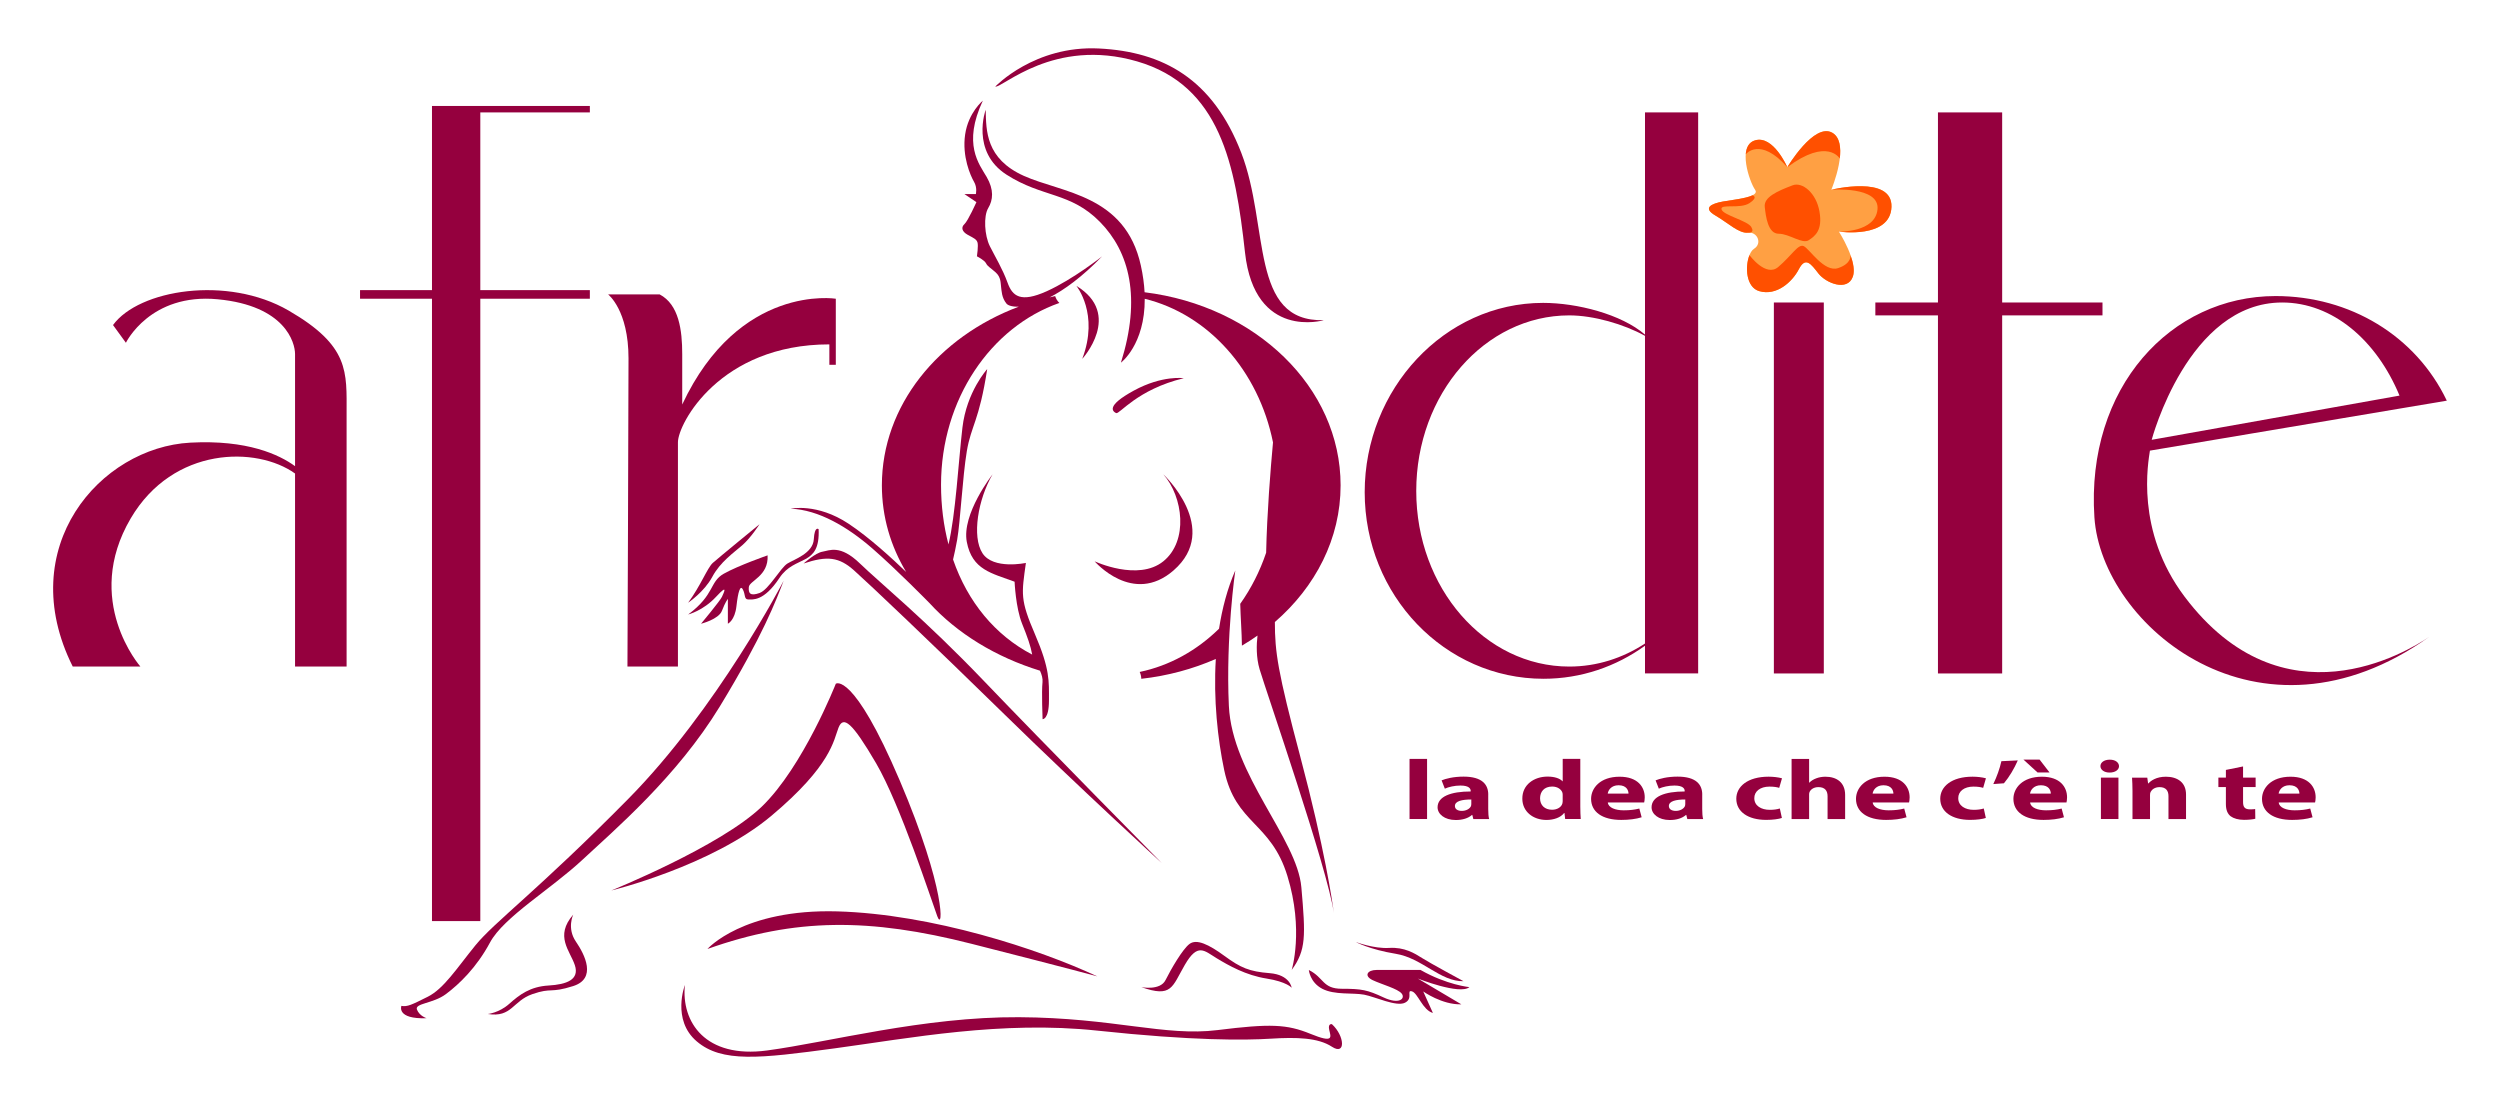 <?xml version="1.0" encoding="utf-8"?>
<!-- Generator: Adobe Illustrator 23.0.1, SVG Export Plug-In . SVG Version: 6.00 Build 0)  -->
<svg version="1.1" id="Livello_1" xmlns="http://www.w3.org/2000/svg" xmlns:xlink="http://www.w3.org/1999/xlink" x="0px" y="0px"
	 viewBox="0 0 775.96 343" style="enable-background:new 0 0 775.96 343;" xml:space="preserve">
<style type="text/css">
	.st0{fill:#FFA043;}
	.st1{fill:#FF5000;}
	.st2{fill:#95003E;}
</style>
<g>
	<path class="st0" d="M554.75,51.89c0,0-4.33-10-10-8.33c-5.67,1.67-1.67,13,0,15.33c1.67,2.33-6.33,3-10,3.67
		c-3.67,0.67-6.33,2-2.33,4.33c4,2.33,7.34,5.67,10.17,5.33c2.83-0.33,4.5,3.33,1.83,5s-3.67,11.63,1.67,13.15
		c5.33,1.52,10.17-2.82,12.25-6.82c2.08-4,3.75-1.67,6.08,1.33s9,5.67,10.67,1c1.67-4.67-4.33-14-4.33-14s16,2.33,16.33-7.67
		c0.33-10-18.67-5.33-18.67-5.33s6-14.33,0.33-17.67C563.08,37.89,554.75,51.89,554.75,51.89z"/>
	<g>
		<path class="st1" d="M571.04,49.22c0.4-3.35,0.05-6.62-2.29-7.99c-5.67-3.33-14,10.67-14,10.67
			C567.24,42.56,571.04,49.22,571.04,49.22z"/>
		<path class="st1" d="M568.42,58.89c0,0,15-1.18,14.33,6.07c-0.67,7.26-12,6.93-12,6.93s16,2.33,16.33-7.67
			S568.42,58.89,568.42,58.89z"/>
		<path class="st1" d="M570.5,83.22c-4.33,1.42-8.92-6.08-10.67-6.83s-3.63,2.86-7.92,6.5c-3.83,3.25-8.9-3.71-8.9-3.71
			c-1.41,3.48-1.16,9.99,3.07,11.2c5.33,1.52,10.17-2.82,12.25-6.82s3.75-1.67,6.08,1.33c2.33,3,9,5.67,10.67,1
			c0.65-1.81,0.14-4.32-0.72-6.71C574.36,79.17,574.83,81.8,570.5,83.22z"/>
		<path class="st1" d="M543.58,70.47c-1.17-2-8.83-3.68-9.25-5.51c-0.42-1.82,5.75,0.01,8.67-1.91c2.92-1.92,0.96-2.44,0.96-2.44
			c-2.04,1.02-6.67,1.48-9.21,1.94c-3.67,0.67-6.33,2-2.33,4.33s7.34,5.67,10.17,5.33C542.59,72.22,544.75,72.47,543.58,70.47z"/>
		<path class="st1" d="M554.75,51.89c0,0-4.33-10-10-8.33c-1.93,0.57-2.74,2.26-2.9,4.34C541.85,47.89,546.21,42.25,554.75,51.89z"
			/>
		<path class="st1" d="M556.42,57.51c-4.94,1.87-9,3.71-8.67,6.71c0.33,3,0.98,8.33,4.32,8.33c3.34,0,7.34,3.33,9.34,2
			c2-1.33,4.33-3.05,3.33-8.86C563.75,59.89,559.43,56.38,556.42,57.51z"/>
	</g>
	<g>
		<path class="st2" d="M89.58,96.39c-19-11-46.5-6.5-54.5,4.5l4,5.5c0,0,7.5-15.5,28.5-13.5s24,13.5,24,17c0,1.38,0,16.72,0,34.8
			c-4.89-3.57-14.79-8.25-32.5-7.3c-28,1.5-55,32.5-36.5,69.5h21c0,0-18-20.5-3-46c13.2-22.44,39.16-22.42,51-13.92
			c0,27.4,0,59.92,0,59.92h16c0,0,0-65.5,0-78.5S108.58,107.39,89.58,96.39z"/>
		<polygon class="st2" points="134.08,285.89 149.08,285.89 149.08,92.72 183.08,92.72 183.08,90.05 149.08,90.05 149.08,34.89 
			183.08,34.89 183.08,32.89 149.08,32.89 134.08,32.89 134.08,34.89 134.08,90.05 111.75,90.05 111.75,92.72 134.08,92.72 		"/>
		<path class="st2" d="M195.08,111.22c0,15-0.33,95.67-0.33,95.67h15.67c0,0,0-63.92,0-69.62s13-30.38,47-30.38v6.33h2v-20.5
			c0,0-30-4.83-47.67,32.83c0,0,0-8.33,0-15.67s-1-15.34-7-18.5h-16C188.75,91.39,195.08,96.22,195.08,111.22z"/>
		<path class="st2" d="M527.08,209.03V34.89h-16.5v68.97c-7.35-6.35-21.12-9.85-31.62-9.85c-30.65,0-55.38,26.8-55.38,58.77
			s24.85,57.9,55.5,57.9c11.71,0,22.55-3.8,31.5-10.26v8.6H527.08z M487.08,206.89c-26.23,0-47.5-24.4-47.5-54.5
			s21.27-54.5,47.5-54.5c7.51,0,16.93,2.71,23.5,6.35v95.5C503.65,204.28,495.64,206.89,487.08,206.89z"/>
		<rect x="550.58" y="93.89" class="st2" width="15.5" height="115.14"/>
		<polygon class="st2" points="621.44,209.03 621.44,97.89 652.58,97.89 652.58,93.89 621.44,93.89 621.44,34.89 601.51,34.89 
			601.51,93.89 582.08,93.89 582.08,97.89 601.51,97.89 601.51,209.03 		"/>
		<path class="st2" d="M678.08,185.22c-15.47-20.52-11.25-41.94-10.78-45.35l92.15-15.51c-9.62-20.15-30.09-32.47-53.15-32.47
			c-32.45,0-58.89,28.33-56.23,68.67c2.22,33.53,50.99,74.74,103.9,37.12C747.02,202.41,708.59,225.69,678.08,185.22z M708.33,93.89
			c15.65,0,29.29,11.65,36.44,28.9l-76.92,13.72C667.85,136.51,679.08,93.89,708.33,93.89z"/>
		<path class="st2" d="M753.98,197.67c0.72-0.49,1.1-0.78,1.1-0.78C754.72,197.16,754.35,197.41,753.98,197.67z"/>
		<path class="st2" d="M352.92,19.05c25.83,7.5,30.5,32,33.51,59.33c3.01,27.33,24.49,21,24.49,21c-23.17,0.67-16.83-29.17-25.67-52
			c-8.83-22.83-24.17-31.33-44.17-32.33s-32.17,11.83-32.17,11.83C311.08,27.39,327.08,11.55,352.92,19.05z"/>
		<path class="st2" d="M334.08,88.72c0,0,7.17,8.67,1.83,22.67C335.92,111.39,348.58,97.55,334.08,88.72z"/>
		<path class="st2" d="M367.42,117.39c0,0-6.6-1-15.47,3.83c-8.87,4.83-6.53,6.5-5.53,7S352.92,120.89,367.42,117.39z"/>
		<path class="st2" d="M364.25,177.05c14.86-12.94-3.17-29.83-3.17-29.83c6.17,7,7.83,20.67,0,27c-7.83,6.33-21.33,0-21.33,0
			S351.62,188.05,364.25,177.05z"/>
		<path class="st2" d="M403.92,275.39c-1.33-15.17-21.5-34.83-22.5-56.33s2-42,2-42c-2.46,5.63-4.07,11.78-5.05,18.08
			c-6.87,6.74-15.31,11.48-24.63,13.42c0.31,0.66,0.47,1.39,0.5,2.13c8.24-0.92,16.02-3.05,23.13-6.16
			c-0.77,12.53,0.59,24.95,2.61,34.53c3.56,16.83,14.44,16,19.61,32.83s1.33,29.17,1.33,29.17
			C405.42,294.89,405.25,290.55,403.92,275.39z"/>
		<path class="st2" d="M414.04,283.73c0.01,0.11,0.03,0.22,0.04,0.32C414.08,284.05,414.07,283.94,414.04,283.73z"/>
		<path class="st2" d="M312.42,54.22c11.17,7.17,19.83,5.33,29,14.67c9.17,9.33,12.83,23.5,6.5,43.67c0,0,7.46-5.56,7.39-19.82
			c19.75,4.83,35.33,22.3,39.81,44.58c-0.77,8.35-1.86,21.87-2.13,34.23c-1.95,5.78-4.67,11.12-8.04,15.86
			c0.1,4.33,0.47,8.66,0.52,12.99c1.67-0.98,3.28-2.03,4.84-3.13c-0.33,2.78-0.45,6.74,0.65,10.46c1.94,6.55,21.12,62,23.05,75.64
			c-0.46-3.48-2.89-20.17-10.41-48.47c-7.03-26.46-7.9-32.53-7.9-41.84c12.61-10.92,20.4-25.88,20.4-42.41
			c0-30.47-26.43-55.69-60.84-59.94c-0.14-2.52-0.49-5.28-1.16-8.3c-4.83-22-24.5-22.5-36.33-27.83c-11.83-5.33-11.67-14-11.83-20.5
			C305.92,34.05,301.25,47.05,312.42,54.22z"/>
		<path class="st2" d="M245.42,157.89c8.67,0.33,17.67,5.67,25.33,12.33c7.67,6.67,17.64,16.86,17.64,16.86l0-0.01
			c8.74,9.6,20.79,16.91,34.4,21.1c0.53,1.16,0.91,2.44,0.79,3.55c-0.33,3,0.02,11.5,0.02,11.5s1.98,0.17,1.98-5.83
			s0.33-9.67-4.33-20.5c-4.67-10.83-4.17-12.5-2.83-22.17c0,0-10.1,2.17-13.47-3c-3.37-5.17-1.37-16.83,3.13-24.5
			c0,0-9.67,12.33-8,21c1.67,8.67,7.67,9.67,14.83,12.33c0,0,0.33,8.07,2.33,13.04c1.7,4.22,2.66,6.94,3.13,9.58
			c-11.54-6.01-20.04-16.41-24.56-29.51c0.38-1.6,0.84-3.68,1.27-6.1c1-5.67,1.67-19.5,3-27.5s3.84-9.32,6.33-25.5
			c0,0-6.39,7-7.69,18.17c-1.2,10.22-2.14,27.31-4.33,36.25c-1.51-5.77-2.31-11.97-2.31-18.5c0-26.54,15.45-49,36.73-56.45
			c-0.62-0.58-1.06-1.32-1.31-2.13c-0.57,0.12-1.13,0.26-1.7,0.4c4.5-2.31,9.98-6.25,16.27-12.73c0,0-9,7.13-17.17,10.82
			c-8.17,3.68-10.67,1.52-12.17-2.65c-1.5-4.17-3.83-8-5.5-11.33c-1.67-3.33-2-9.33-0.5-11.83c1.5-2.5,1.83-5.67-0.5-9.67
			c-2.33-4-7.5-10.17-1.17-23.67c0,0-4.5,3.67-5.5,10.5c-1,6.83,1.67,12.83,2.75,14.67s0.58,3.83,0.58,3.83h-3.55l3.72,2.5
			c0,0-2.61,5.83-3.72,6.83c-1.11,1-0.78,2.33,1.05,3.33c1.83,1,2.67,1.33,3,2.33c0.33,1-0.17,4.33-0.17,4.33s2.33,1.17,2.83,2.17
			s1.33,1.33,3,2.83s1.5,3.33,1.67,4.5c0.17,1.17,0.15,3.3,1.67,5.17c0.45,0.56,1.76,1.03,3.82,0.96
			c-25.02,9.39-42.49,30.68-42.49,55.45c0,9.82,2.74,18.89,7.53,26.89c-4.29-4.14-11.49-10.76-17.86-14.97
			C253.58,156.05,245.42,157.89,245.42,157.89z"/>
		<path class="st2" d="M221.08,179.05c2.5-4.67,6.67-7.5,9.33-9.83c2.67-2.33,5.33-6.5,5.33-6.5s-12.83,10.5-14.5,12
			s-3.83,7.21-7.67,12.36C213.58,187.08,218.58,183.72,221.08,179.05z"/>
		<path class="st2" d="M228.58,188.16c0.5-4.44,1.17-6.76,2-5.18c0.83,1.58,0.33,3.08,1.67,3.08s4.83,0.67,9.67-6.67
			c4.83-7.33,12.67-3.25,12.17-15.13c0,0-1.24-1.2-1.5,3.13s-6,6.19-8.17,7.51c-2.17,1.32-5.83,8.16-8.67,9.16s-3.5,0.17-3.33-1.83
			c0.17-2,6.17-3.38,5.83-9.86c0,0-9.06,3.15-13.58,5.69c-4.52,2.54-2.75,6.5-11.08,12.67c0,0,4.67-1.17,8.67-5.5s2.33-1.17,1.83,0
			s-6.5,8.37-6.5,8.37s5.5-1.37,6.5-4.04c1-2.67,1.83-3.67,1.83-3.67v7.7C225.92,193.59,228.08,192.6,228.58,188.16z"/>
		<path class="st2" d="M305.42,211.39c-18.33-19.17-32.33-30.5-38.51-36.49c-6.18-5.99-9.49-4.01-11.65-3.66
			c-2.17,0.35-5.83,3.66-5.83,3.66c7.36-2.46,11-2.01,15.67,2.16c4.67,4.17,23.67,22.17,46.83,44.83c23.17,22.67,48.67,46,48.67,46
			S323.75,230.55,305.42,211.39z"/>
		<path class="st2" d="M180.75,266.89c9.83-9.17,29.33-25.74,42.67-47.62c13.33-21.88,17.55-33.12,19.83-39.05
			c0,0-20.5,39.67-48.33,67.83c-27.83,28.17-41.5,38.17-47.33,45.33c-5.83,7.17-9.83,13.5-14.83,16c-5,2.5-6.33,3.17-8.17,2.83
			c0,0-1.67,4.17,7.83,3.83c0,0-2.22-0.67-3-2.67s5-1.83,9-4.83s9.41-8.08,13.67-16S170.92,276.05,180.75,266.89z"/>
		<path class="st2" d="M260.25,225.89c1.5-3.83,4.17-1.83,11.67,11s17.17,42.5,19,47.5c1.83,5,2.83-8.17-11.67-42.17
			s-19.83-30-19.83-30s-10.17,25.83-23,38.17c-12.83,12.33-46.67,26-46.67,26s31-7.5,49.67-23.17
			C258.08,237.55,258.75,229.72,260.25,225.89z"/>
		<path class="st2" d="M177.92,283.89c-5.83,6.67-1,11.17,0.5,15.67s-2.5,6-8.17,6.33s-9,2.83-12.17,5.67
			c-3.17,2.83-6.67,3.17-6.67,3.17c7.5,1.17,7.66-4.03,13.83-6.17c6.17-2.13,5.33-0.17,12.67-2.5c7.33-2.33,3.67-9.67,0.82-13.83
			C175.89,288.05,177.92,283.89,177.92,283.89z"/>
		<path class="st2" d="M219.58,294.55c27.17-9.67,50.33-9.67,82-1.6c31.67,8.06,39,10.1,39,10.1c-18.17-8.5-51.33-19.33-80.67-20.17
			C230.58,282.05,219.58,294.55,219.58,294.55z"/>
		<path class="st2" d="M412.58,319.72c0.5,2.17,1.5,4.17-5.83,1.17c-7.33-3-12.46-3.21-28.83-1.17c-16.37,2.05-32.17-3.83-61.67-4
			c-29.5-0.17-59,7.76-78.17,10.33c-19.17,2.57-26.67-8.83-25.5-20.33c0,0-4.17,10.83,3.67,17.5c7.83,6.67,19.5,5.33,42.83,2.17
			s51.83-8.67,81.5-5.5s45.83,3,53.83,2.5s14.67-0.33,19,2.5c4.33,2.83,4-3.33,0-7C413.42,317.89,412.08,317.55,412.58,319.72z"/>
		<path class="st2" d="M367.75,299.48c4-6.91,6-4.42,9.83-2.09s9.17,5.33,15.5,6.33s7.83,2.86,7.83,2.86s-0.5-4.03-6.83-4.53
			s-9-1.67-14-5.33c-5-3.67-8.67-5.33-10.83-3.77c-2.17,1.56-5.83,7.94-7.5,11.27c-1.67,3.33-7.5,2.17-7.5,2.17
			C363.75,309.72,363.75,306.39,367.75,299.48z"/>
		<path class="st2" d="M456.08,306.39c0,0-7-0.67-15.17-5.33c0,0-10.83,0-13.67,0c-2.83,0-4,1.83-1.17,3.17
			c2.83,1.33,7.83,2.67,9,4.17s-0.67,3.5-5.67,1.17c-5-2.33-6.75-2.67-12.87-2.67c-6.13,0-5.51-3.45-10.29-5.83
			c0,0,0.33,3.83,4.17,5.83c3.83,2,9.5,1.17,13,1.83c3.5,0.67,10,3.83,12.67,2.5c2.67-1.33,0.33-4.06,2.17-3.53
			c1.83,0.53,3.33,5.86,6.5,6.7l-3-6.67c0,0,5.83,4.17,11.83,4l-13.5-8C440.08,303.72,453.08,308.89,456.08,306.39z"/>
		<path class="st2" d="M431.17,294.22c-4.72,0.3-10.42-1.86-10.42-1.86s4.33,2.36,12.5,3.69c8.17,1.33,13.83,8.67,21,8.5
			c0,0-10.5-5.67-12.83-7.17C439.08,295.89,435.89,293.92,431.17,294.22z"/>
		<rect x="437.5" y="235.55" class="st2" width="5.44" height="18.66"/>
		<path class="st2" d="M461.93,246.62c0-3.05-1.83-5.57-7.67-5.57c-3.19,0-5.59,0.66-6.81,1.16l1,2.58
			c1.15-0.53,3.04-0.97,4.84-0.97c2.69,0,3.19,0.97,3.19,1.68v0.16c-6.2,0-10.28,1.58-10.28,4.92c0,2.05,2.11,3.94,5.66,3.94
			c2.08,0,3.87-0.55,5.01-1.58h0.11l0.32,1.29h4.91c-0.21-0.71-0.29-1.89-0.29-3.1V246.62z M456.67,249.54
			c0,0.24-0.04,0.47-0.11,0.68c-0.36,0.82-1.5,1.47-2.83,1.47c-1.22,0-2.15-0.5-2.15-1.52c0-1.53,2.22-2.02,5.09-2.02V249.54z"/>
		<path class="st2" d="M490.48,235.55h-5.44v6.94h-0.07c-0.79-0.87-2.44-1.45-4.62-1.45c-4.19,0-7.88,2.52-7.84,6.86
			c0,4,3.33,6.6,7.49,6.6c2.26,0,4.41-0.74,5.48-2.16h0.11l0.21,1.87h4.84c-0.07-0.87-0.14-2.39-0.14-3.84V235.55z M485.04,248.49
			c0,0.32-0.04,0.63-0.11,0.92c-0.32,1.13-1.61,1.92-3.19,1.92c-2.26,0-3.73-1.37-3.73-3.55c0-2.02,1.25-3.65,3.76-3.65
			c1.68,0,2.87,0.89,3.19,1.95c0.07,0.24,0.07,0.53,0.07,0.74V248.49z"/>
		<path class="st2" d="M502.7,241.08c-6.09,0-8.85,3.6-8.85,6.86c0,4.02,3.4,6.55,9.35,6.55c2.36,0,4.55-0.26,6.34-0.82l-0.72-2.71
			c-1.47,0.37-2.97,0.55-4.84,0.55c-2.54,0-4.8-0.79-4.94-2.44h11.28c0.07-0.29,0.18-0.89,0.18-1.58
			C510.51,244.31,508.36,241.08,502.7,241.08z M499.01,246.33c0.14-1.05,1.08-2.6,3.37-2.6c2.51,0,3.08,1.63,3.08,2.6H499.01z"/>
		<path class="st2" d="M528.35,246.62c0-3.05-1.83-5.57-7.67-5.57c-3.19,0-5.59,0.66-6.81,1.16l1,2.58
			c1.15-0.53,3.04-0.97,4.84-0.97c2.69,0,3.19,0.97,3.19,1.68v0.16c-6.2,0-10.28,1.58-10.28,4.92c0,2.05,2.11,3.94,5.66,3.94
			c2.08,0,3.87-0.55,5.01-1.58h0.11l0.32,1.29h4.91c-0.21-0.71-0.29-1.89-0.29-3.1V246.62z M523.08,249.54
			c0,0.24-0.04,0.47-0.11,0.68c-0.36,0.82-1.5,1.47-2.83,1.47c-1.22,0-2.15-0.5-2.15-1.52c0-1.53,2.22-2.02,5.09-2.02V249.54z"/>
		<path class="st2" d="M549.2,244.15c1.43,0,2.4,0.18,3.04,0.39l0.86-2.97c-1.15-0.32-2.72-0.5-4.15-0.5
			c-6.52,0-10.03,3.08-10.03,6.84c0,4.02,3.62,6.57,9.28,6.57c2.08,0,3.9-0.26,4.87-0.6l-0.64-2.94c-0.82,0.26-1.83,0.42-3.12,0.42
			c-2.65,0-4.8-1.26-4.8-3.6C544.47,245.65,546.33,244.15,549.2,244.15z"/>
		<path class="st2" d="M566.57,241.08c-1,0-2.01,0.18-2.83,0.5c-0.86,0.32-1.58,0.76-2.15,1.34h-0.07v-7.36h-5.44v18.66h5.44v-7.62
			c0-0.29,0.04-0.63,0.18-0.87c0.39-0.74,1.29-1.42,2.72-1.42c2.04,0,2.83,1.16,2.83,2.84v7.07h5.45v-7.49
			C572.7,242.84,570.05,241.08,566.57,241.08z"/>
		<path class="st2" d="M584.92,241.08c-6.09,0-8.85,3.6-8.85,6.86c0,4.02,3.4,6.55,9.35,6.55c2.36,0,4.55-0.26,6.34-0.82l-0.72-2.71
			c-1.47,0.37-2.97,0.55-4.84,0.55c-2.54,0-4.8-0.79-4.94-2.44h11.28c0.07-0.29,0.18-0.89,0.18-1.58
			C592.72,244.31,590.58,241.08,584.92,241.08z M581.23,246.33c0.14-1.05,1.08-2.6,3.37-2.6c2.51,0,3.08,1.63,3.08,2.6H581.23z"/>
		<path class="st2" d="M612.5,244.15c1.43,0,2.4,0.18,3.04,0.39l0.86-2.97c-1.15-0.32-2.72-0.5-4.15-0.5
			c-6.52,0-10.03,3.08-10.03,6.84c0,4.02,3.62,6.57,9.28,6.57c2.08,0,3.9-0.26,4.87-0.6l-0.64-2.94c-0.82,0.26-1.83,0.42-3.12,0.42
			c-2.65,0-4.8-1.26-4.8-3.6C607.77,245.65,609.63,244.15,612.5,244.15z"/>
		<path class="st2" d="M621.2,236.26c-0.5,2.31-1.43,4.84-2.51,7.1l3.3-0.24c1.65-1.97,3.19-4.55,4.3-7.1L621.2,236.26z"/>
		<path class="st2" d="M633.78,241.08c-6.09,0-8.85,3.6-8.85,6.86c0,4.02,3.4,6.55,9.35,6.55c2.36,0,4.55-0.26,6.34-0.82l-0.72-2.71
			c-1.47,0.37-2.97,0.55-4.84,0.55c-2.54,0-4.8-0.79-4.94-2.44h11.28c0.07-0.29,0.18-0.89,0.18-1.58
			C641.59,244.31,639.44,241.08,633.78,241.08z M630.09,246.33c0.14-1.05,1.08-2.6,3.37-2.6c2.51,0,3.08,1.63,3.08,2.6H630.09z"/>
		<polygon class="st2" points="632.42,239.76 636.14,239.76 633.06,235.77 628.05,235.77 		"/>
		<path class="st2" d="M654.84,235.79c-1.76,0-2.9,0.87-2.9,2c0,1.1,1.11,2,2.83,2c1.83,0,2.94-0.89,2.94-2
			C657.67,236.66,656.6,235.79,654.84,235.79z"/>
		<rect x="652.09" y="241.36" class="st2" width="5.44" height="12.85"/>
		<path class="st2" d="M672.25,241.08c-2.94,0-4.69,1.24-5.41,2.08h-0.11l-0.25-1.79h-4.73c0.07,1.16,0.14,2.5,0.14,4.1v8.75h5.44
			v-7.41c0-0.37,0.04-0.74,0.18-1c0.39-0.74,1.29-1.5,2.79-1.5c1.97,0,2.76,1.13,2.76,2.79v7.12h5.45v-7.6
			C678.52,242.84,675.84,241.08,672.25,241.08z"/>
		<path class="st2" d="M696.22,237.89l-5.34,1.08v2.39h-2.33v2.94h2.33v5.26c0,1.81,0.5,3.05,1.5,3.81c0.9,0.66,2.36,1.1,4.12,1.1
			c1.5,0,2.83-0.16,3.51-0.34l-0.04-3.02c-0.5,0.08-0.86,0.1-1.61,0.1c-1.61,0-2.15-0.71-2.15-2.26v-4.65h3.9v-2.94h-3.9V237.89z"/>
		<path class="st2" d="M710.94,241.08c-6.09,0-8.85,3.6-8.85,6.86c0,4.02,3.4,6.55,9.35,6.55c2.36,0,4.55-0.26,6.34-0.82l-0.72-2.71
			c-1.47,0.37-2.97,0.55-4.84,0.55c-2.54,0-4.8-0.79-4.94-2.44h11.28c0.07-0.29,0.18-0.89,0.18-1.58
			C718.75,244.31,716.6,241.08,710.94,241.08z M707.25,246.33c0.14-1.05,1.08-2.6,3.37-2.6c2.51,0,3.08,1.63,3.08,2.6H707.25z"/>
	</g>
</g>
</svg>
